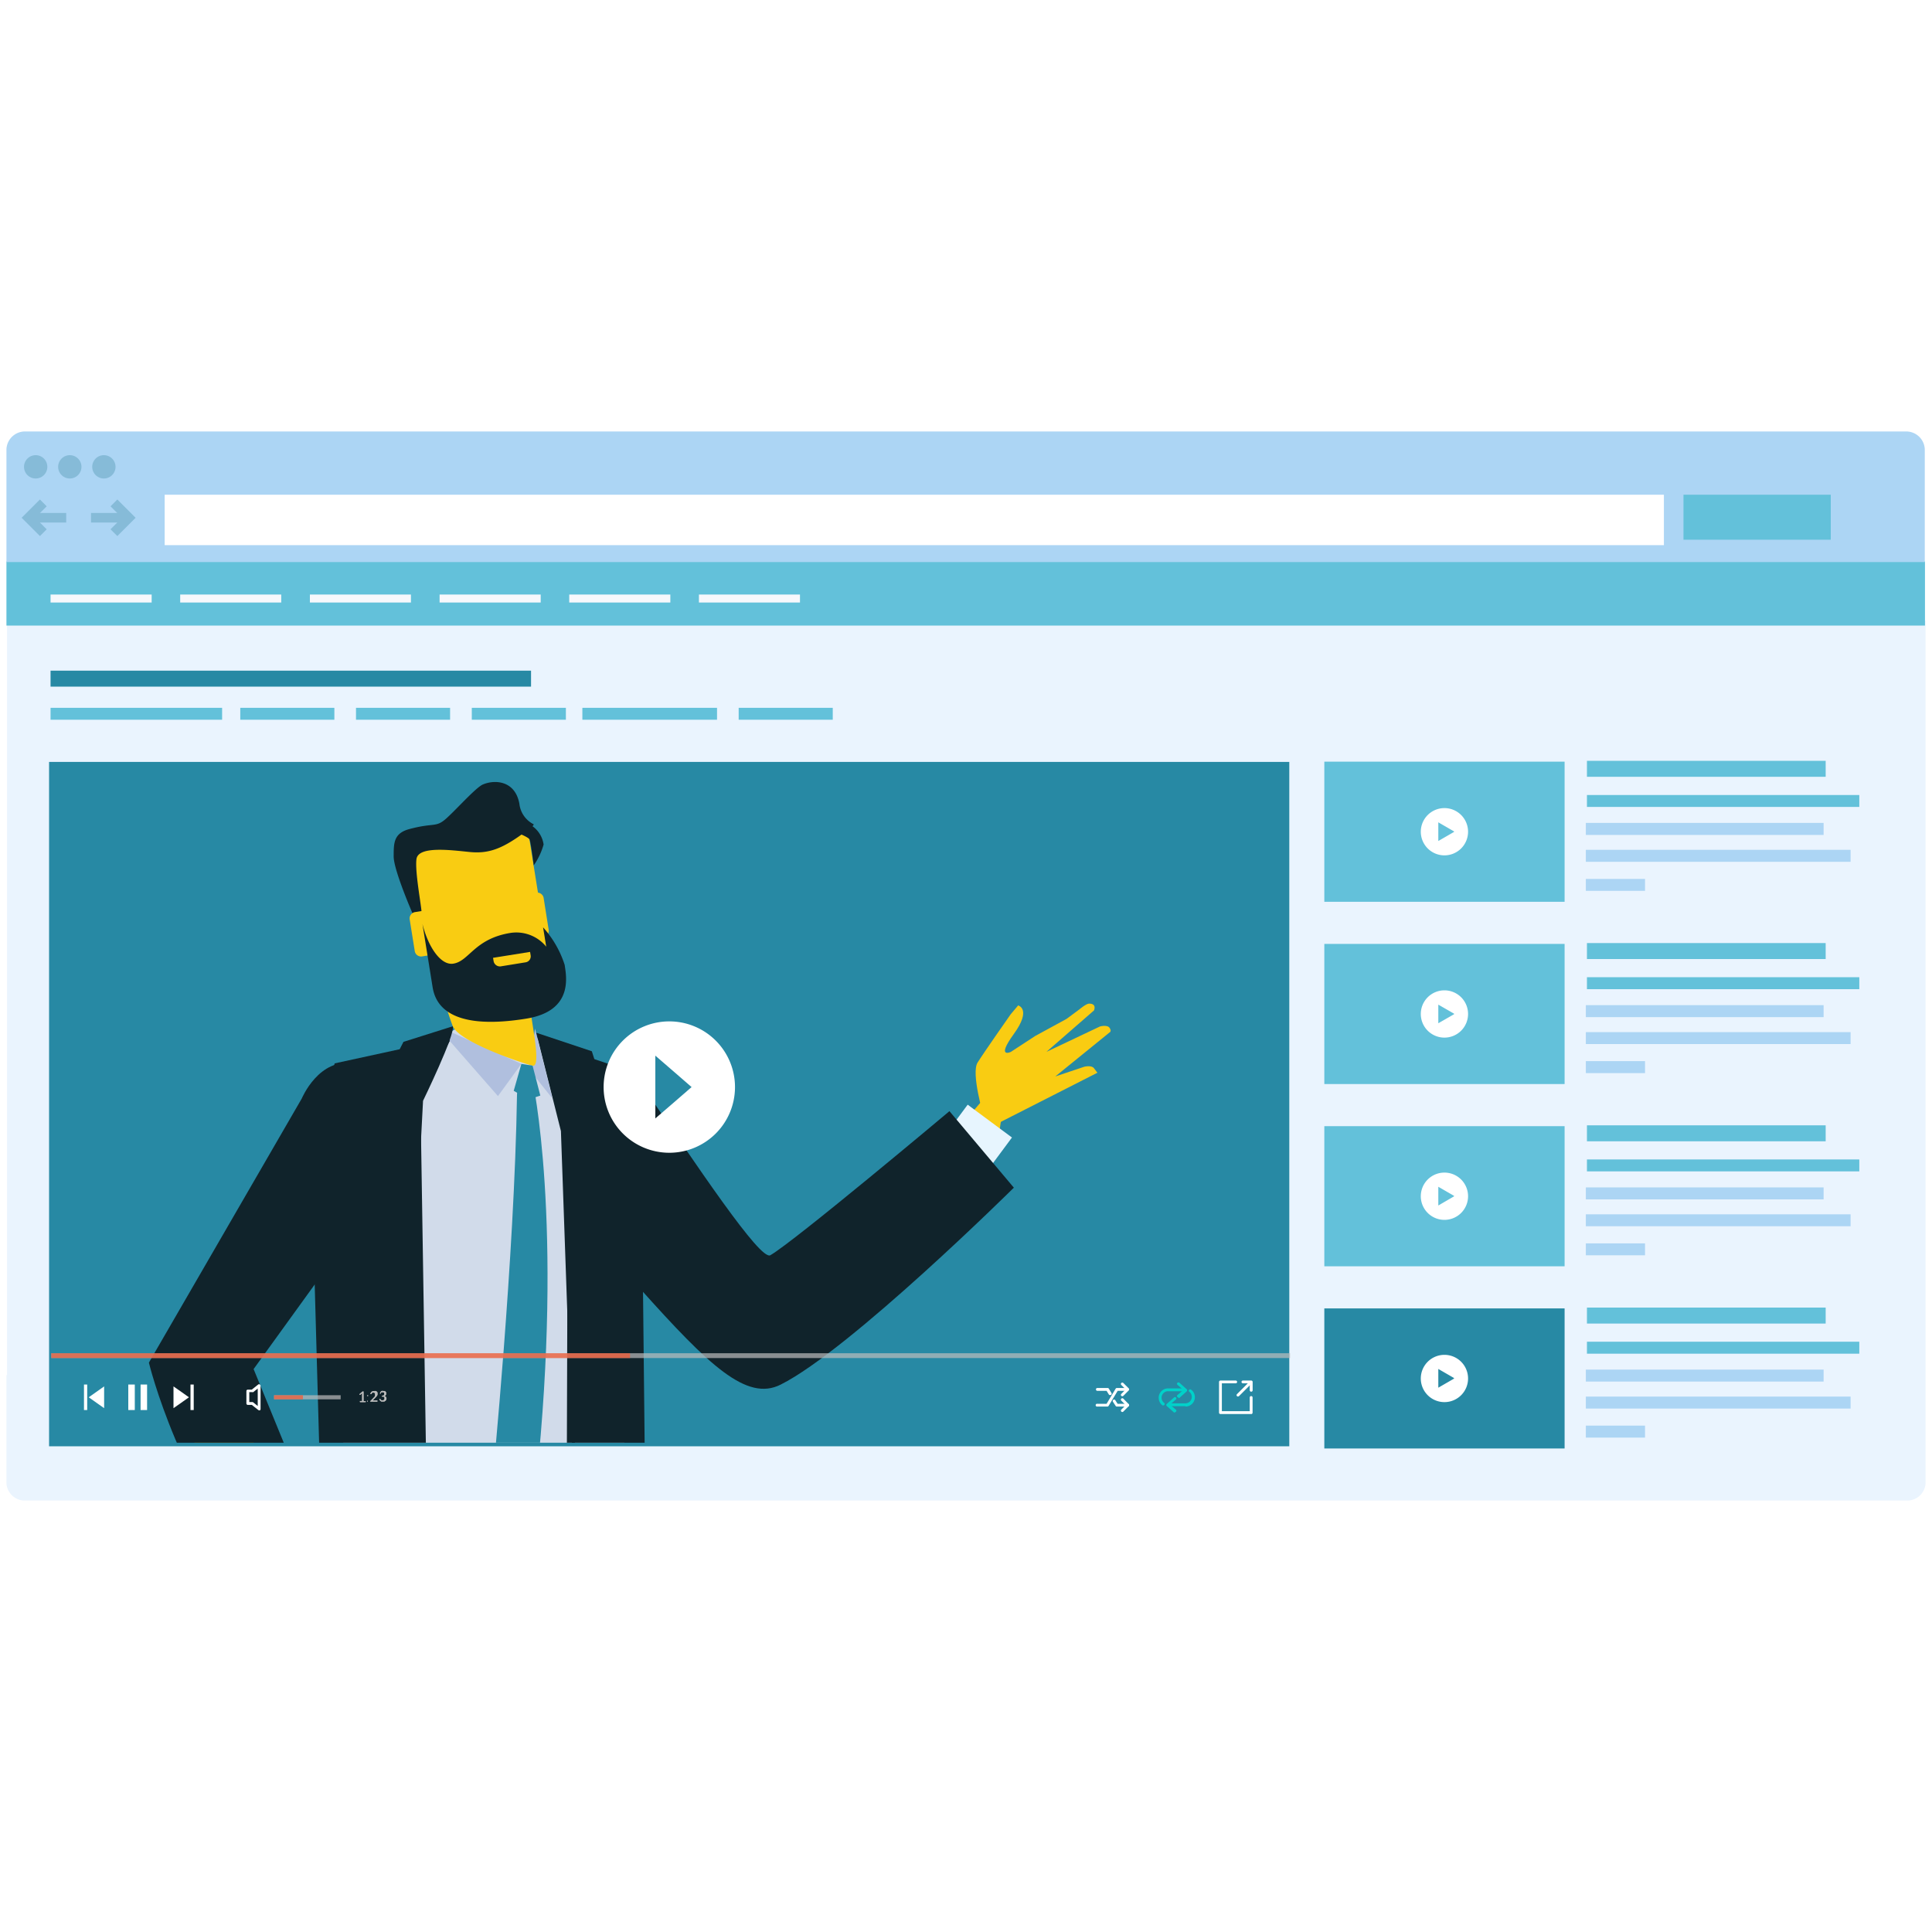 <svg xmlns="http://www.w3.org/2000/svg" xmlns:xlink="http://www.w3.org/1999/xlink" viewBox="0 0 300 300"><defs><style>.cls-1{mask:url(#mask);filter:url(#luminosity-noclip-2);}.cls-2{mix-blend-mode:multiply;fill:url(#linear-gradient);}.cls-3{fill:none;}.cls-4{fill:#eaf4fe;}.cls-5{fill:#63c1da;}.cls-6{fill:#f7f8fc;}.cls-7{fill:#2789a4;}.cls-8{fill:#acd5f4;}.cls-9{fill:#fff;}.cls-10{fill:#86bbd8;}.cls-11{clip-path:url(#clip-path);}.cls-12{fill:#f9cc12;}.cls-13{fill:#e7f5fe;}.cls-14{fill:#10232b;}.cls-15{fill:#d1dbea;}.cls-16{fill:#b0bfde;}.cls-17{mask:url(#mask-2);}.cls-18{fill:url(#linear-gradient-2);}.cls-19,.cls-22{fill:#bcbcbc;}.cls-19,.cls-20{opacity:0.7;}.cls-20{fill:#f95830;}.cls-21{fill:#00d1c9;}.cls-23{filter:url(#luminosity-noclip);}</style><filter id="luminosity-noclip" x="7.65" y="-14109.39" width="192.57" height="32766" filterUnits="userSpaceOnUse" color-interpolation-filters="sRGB"><feFlood flood-color="#fff" result="bg"/><feBlend in="SourceGraphic" in2="bg"/></filter><mask id="mask" x="7.65" y="-14109.39" width="192.57" height="32766" maskUnits="userSpaceOnUse"><g class="cls-23"/></mask><linearGradient id="linear-gradient" x1="103.94" y1="224.57" x2="103.94" y2="209.36" gradientUnits="userSpaceOnUse"><stop offset="0" stop-color="#fff"/><stop offset="1"/></linearGradient><clipPath id="clip-path"><rect class="cls-3" x="9.88" y="118.31" width="186.34" height="105.71"/></clipPath><filter id="luminosity-noclip-2" x="7.65" y="209.36" width="192.57" height="15.21" filterUnits="userSpaceOnUse" color-interpolation-filters="sRGB"><feFlood flood-color="#fff" result="bg"/><feBlend in="SourceGraphic" in2="bg"/></filter><mask id="mask-2" x="7.65" y="209.36" width="192.57" height="15.21" maskUnits="userSpaceOnUse"><g class="cls-1"><rect class="cls-2" x="7.65" y="209.36" width="192.57" height="15.21"/></g></mask><linearGradient id="linear-gradient-2" x1="103.94" y1="224.57" x2="103.94" y2="209.36" gradientUnits="userSpaceOnUse"><stop offset="0"/><stop offset="1" stop-color="#231f20"/></linearGradient></defs><g id="_2_WAVE" data-name="2 WAVE"><path class="cls-4" d="M1.09,96.34V213.51H1v16.76A2.84,2.84,0,0,0,4,233h292a2.84,2.84,0,0,0,3-2.69v-2.12H299V96.34Z"/><rect class="cls-5" x="1" y="87.18" width="297.91" height="9.96"/><rect class="cls-6" x="7.85" y="92.32" width="15.7" height="1.24"/><rect class="cls-6" x="27.98" y="92.32" width="15.69" height="1.24"/><rect class="cls-6" x="48.12" y="92.32" width="15.69" height="1.24"/><rect class="cls-6" x="68.26" y="92.32" width="15.7" height="1.24"/><rect class="cls-6" x="88.39" y="92.32" width="15.7" height="1.24"/><rect class="cls-6" x="108.53" y="92.32" width="15.69" height="1.24"/><rect class="cls-7" x="7.85" y="104.14" width="74.61" height="2.48"/><rect class="cls-5" x="7.85" y="109.91" width="26.64" height="1.85"/><rect class="cls-5" x="37.31" y="109.91" width="14.61" height="1.85"/><rect class="cls-5" x="55.28" y="109.91" width="14.61" height="1.85"/><rect class="cls-5" x="73.26" y="109.91" width="14.61" height="1.85"/><rect class="cls-5" x="90.43" y="109.91" width="20.91" height="1.85"/><rect class="cls-5" x="114.7" y="109.91" width="14.61" height="1.85"/><rect class="cls-7" x="7.62" y="118.31" width="192.58" height="106.27"/><rect class="cls-5" x="246.42" y="118.14" width="37.07" height="2.48"/><rect class="cls-5" x="246.42" y="123.45" width="42.29" height="1.85"/><rect class="cls-8" x="246.25" y="127.78" width="36.92" height="1.87"/><rect class="cls-8" x="246.25" y="131.96" width="41.11" height="1.86"/><rect class="cls-8" x="246.25" y="136.48" width="9.19" height="1.85"/><rect class="cls-5" x="205.64" y="118.27" width="37.31" height="21.76"/><path class="cls-9" d="M224.29,125.48a3.67,3.67,0,1,0,3.67,3.67A3.67,3.67,0,0,0,224.29,125.48Zm1.49,3.7-2.44,1.41h0v-2.9h0l2.44,1.41s0,0,0,0A.07.07,0,0,1,225.78,129.18Z"/><rect class="cls-5" x="246.42" y="146.44" width="37.07" height="2.48"/><rect class="cls-5" x="246.42" y="151.74" width="42.29" height="1.86"/><rect class="cls-8" x="246.25" y="156.08" width="36.92" height="1.86"/><rect class="cls-8" x="246.25" y="160.27" width="41.11" height="1.85"/><rect class="cls-8" x="246.25" y="164.77" width="9.19" height="1.86"/><rect class="cls-5" x="205.64" y="146.57" width="37.31" height="21.76"/><path class="cls-9" d="M224.29,153.78a3.67,3.67,0,1,0,3.67,3.67A3.67,3.67,0,0,0,224.29,153.78Zm1.49,3.71-2.44,1.4,0,0V156l0,0,2.44,1.4,0,0S225.81,157.47,225.78,157.49Z"/><rect class="cls-5" x="246.42" y="174.74" width="37.07" height="2.48"/><rect class="cls-5" x="246.42" y="180.04" width="42.29" height="1.85"/><rect class="cls-8" x="246.25" y="184.38" width="36.92" height="1.86"/><rect class="cls-8" x="246.25" y="188.56" width="41.11" height="1.85"/><rect class="cls-8" x="246.25" y="193.07" width="9.19" height="1.85"/><rect class="cls-5" x="205.64" y="174.87" width="37.31" height="21.76"/><path class="cls-9" d="M224.29,182.08a3.67,3.67,0,1,0,3.67,3.67A3.67,3.67,0,0,0,224.29,182.08Zm1.49,3.69-2.44,1.42h0v-2.91l0,0,2.44,1.41,0,0S225.81,185.77,225.78,185.77Z"/><rect class="cls-5" x="246.42" y="203.04" width="37.07" height="2.48"/><rect class="cls-5" x="246.42" y="208.34" width="42.29" height="1.86"/><rect class="cls-8" x="246.25" y="212.67" width="36.92" height="1.86"/><rect class="cls-8" x="246.25" y="216.86" width="41.11" height="1.86"/><rect class="cls-8" x="246.25" y="221.37" width="9.19" height="1.86"/><rect class="cls-7" x="205.64" y="203.17" width="37.31" height="21.75"/><path class="cls-9" d="M224.29,210.38a3.67,3.67,0,1,0,3.67,3.68A3.67,3.67,0,0,0,224.29,210.38Zm1.49,3.69-2.44,1.41,0,0v-2.91l0,0,2.44,1.41s0,0,0,0Z"/><path class="cls-8" d="M295.91,67H4a2.88,2.88,0,0,0-3,2.79V87.28H298.88V69.83A2.88,2.88,0,0,0,295.91,67Z"/><path class="cls-10" d="M7.35,72.49a1.81,1.81,0,1,1-1.81-1.81A1.81,1.81,0,0,1,7.35,72.49Z"/><path class="cls-10" d="M12.65,72.49a1.81,1.81,0,1,1-1.81-1.81A1.81,1.81,0,0,1,12.65,72.49Z"/><path class="cls-10" d="M17.94,72.49a1.81,1.81,0,1,1-1.8-1.81A1.81,1.81,0,0,1,17.94,72.49Z"/><rect class="cls-9" x="25.57" y="76.82" width="232.8" height="7.83"/><polygon class="cls-10" points="6.2 83.24 3.36 80.4 6.2 77.56 7.25 78.62 5.47 80.4 7.25 82.19 6.2 83.24"/><rect class="cls-10" x="5.04" y="79.65" width="5.24" height="1.49"/><polygon class="cls-10" points="18.22 83.24 17.16 82.19 18.95 80.4 17.16 78.62 18.22 77.56 21.06 80.4 18.22 83.24"/><rect class="cls-10" x="14.13" y="79.65" width="5.24" height="1.49"/><rect class="cls-5" x="261.41" y="76.82" width="22.87" height="6.99"/><g class="cls-11"><polyline class="cls-12" points="49.55 263.45 43.97 259.16 43.35 258.3 44.4 257.07 45.72 257.44 46.07 253.43 52.61 253.25 56.1 252.2 51.49 262.51"/><path class="cls-12" d="M38,221.64l18,30.06s-1.37,3.79-2.83,1.45c-.18-.27,1-.9-.22-1.84-5-3.75-13.73-10.34-17.76-15.59-5.3-6.89-5.54-16.11-5.54-16.11Z"/><rect class="cls-13" x="42.69" y="238.5" width="7.97" height="8.79" transform="matrix(0.82, -0.57, 0.57, 0.82, -129.48, 69.27)"/><path class="cls-14" d="M57.91,186.94,39.38,212.59l11.78,28.78s-7.78,7.7-9.49,5.75c-13.79-15.66-18.55-35.53-18.55-35.53l23.73-41s2.7-6.49,8.13-5.41C65.82,167.39,59.21,184.17,57.91,186.94Z"/><path class="cls-14" d="M79.22,260.05s-4.57,37.16-9.38,56.37c-4.3,17.2-16-7.3-16-7.3l2.56-69.7,28.39-2S83.05,241.7,79.22,260.05Z"/><path class="cls-14" d="M71.86,232.66s5.93,71,7.26,74.87c4.49,13.07,15.4,5.43,16.76,1s1.06-27.78.47-51.5C96.07,245.64,93,232.14,93,232.14Z"/><path class="cls-14" d="M77.22,287.27a274.17,274.17,0,0,1,2.19,30.78c.09,11.73,2.67,42.55,4.86,61.65.13,1.17,9.31.06,9.31.06s2.88-63.71,3.56-75.74S84.35,278.52,77.22,287.27Z"/><path class="cls-12" d="M132.85,191.23s8.58-7.09,20.89-21.78c4.16-5,2.12.42,1.41,6.65s-12.25,18.56-24.94,22S132.85,191.23,132.85,191.23Z"/><path class="cls-12" d="M152.75,173.33s-2-6.67-.95-8.34,5.13-7.48,5.13-7.48l1.17-1.39s2.14.55-.67,4.43-.47,2.79-.47,2.79l3.78-2.47,4.86-2.65,2-1.48s1.09-.92,1.52-.9c1.25,0,.75,1.06.75,1.06l-7.38,6.43,8.31-3.94s1.14-.32,1.5.22,0,.7,0,.7l-8.43,6.84,4.5-1.51s1.13-.28,1.5.23.54.7.54.7L153.84,175Z"/><rect class="cls-13" x="148.2" y="172.59" width="6.89" height="8.56" transform="translate(-80.75 193.3) rotate(-53.44)"/><path class="cls-14" d="M81.49,173.77S80.4,179,99.43,200.14C110.06,212,115.94,217.67,121.22,215c10.76-5.38,36.21-30.58,36.21-30.58l-10-11.88s-24.11,20.25-27.81,22.37c-1.56.89-11.15-13.5-21-28C96.9,164.27,82.78,172.34,81.49,173.77Z"/><path class="cls-15" d="M97.32,169l-14.06-7.84-10.55-2.47L66.79,162s-12.35,7.4-13.59,7.4.42,69.17.42,69.17l31.68,1.09,11.54,1Z"/><polygon class="cls-14" points="87.91 260.59 88.18 175.63 83.67 161.61 99.49 166.85 100.4 252.44 87.91 260.59"/><polygon class="cls-14" points="70.08 161.18 65.28 170.38 66.19 228.02 62.4 261.13 50.45 256.25 48.27 178.05 51.97 165.12 70.08 161.18"/><polygon class="cls-14" points="89.84 211.82 94.69 178.34 91.44 175.9 94.97 172.91 91.9 163.24 83.26 160.36 87.1 175.63 89 229.65 89.84 211.82"/><path class="cls-7" d="M82.68,167.68s4.85,22,.59,62.46c-.28,2.61-3.58,4.05-3.58,4.05L76.46,230s3.43-34.78,3.82-60C80.33,166.79,82.8,170.69,82.68,167.68Z"/><polygon class="cls-16" points="80.96 165.2 77.32 170.2 69.79 161.59 69.79 160.15 80.96 165.2"/><polygon class="cls-16" points="83.08 159.73 85.78 170.57 82.17 166.06 83.08 159.73"/><path class="cls-12" d="M68.56,153.19a37,37,0,0,0,1.75,6.17c1.13,2.52,10.89,5.76,12.39,6.12s-.38-7.57-.38-9.36c0-1.38-.88-1,.18-2.93Z"/><path class="cls-12" d="M85.23,149.17a2.82,2.82,0,0,1-2.34,3.25l-12.59,2a2.83,2.83,0,0,1-3.24-2.35l-3-18.64a2.84,2.84,0,0,1,2.35-3.25l12.58-2a2.84,2.84,0,0,1,3.25,2.34Z"/><path class="cls-14" d="M82.88,134.37a10.71,10.71,0,0,0,1.53-3.23,4.22,4.22,0,0,0-2.34-3.21c-1.53-.59-2.45,1.11-2.45,1.11s2.43.88,2.62,1.33S82.88,134.37,82.88,134.37Z"/><path class="cls-14" d="M64.13,142s-3-6.86-3-9,0-3.65,2.54-4.29c3.78-1,4-.16,5.64-1.63s4.58-4.8,5.68-5.27c1.85-.78,5-.62,5.66,3A4.05,4.05,0,0,0,82.88,128c-.1.35-.75.77-1.87,1.57-3.22,2.31-5.26,3-8.05,2.73s-8-1-8.29,1.09.94,8.1.79,8.6S64.66,142.32,64.13,142Z"/><path class="cls-12" d="M69,147a1,1,0,0,1-.79,1.08l-2.72.44a1,1,0,0,1-1.08-.79l-.8-5a1,1,0,0,1,.78-1.09l2.72-.43a.93.93,0,0,1,1.08.78Z"/><path class="cls-12" d="M85.2,144.39a.94.94,0,0,1-.78,1.09l-2.71.43a.94.94,0,0,1-1.09-.78l-.79-5a1,1,0,0,1,.78-1.08l2.72-.44a1,1,0,0,1,1.08.79Z"/><path class="cls-14" d="M65.6,143.48s1.18,7.34,1.57,9.78c.36,2.22,2,6.93,14.51,4.92,7.4-1.18,6.26-6.57,6-8.36A16,16,0,0,0,84.33,144s.49,3,.49,3a6,6,0,0,0-5.53-2.14c-5.67.91-6.43,4.43-8.94,4.78C68.42,149.91,66.47,147,65.6,143.48Z"/><path class="cls-12" d="M77.73,150.06l3.88-.63a.94.94,0,0,0,.79-1.08l-.09-.54-5.75.92.09.54A1,1,0,0,0,77.73,150.06Z"/><polygon class="cls-7" points="82.7 165.48 80.96 165.2 79.77 169.38 82.1 170.72 83.9 170.12 82.7 165.48"/><path class="cls-14" d="M70.31,159.36c.41,1.23-4.62,11.57-4.62,11.57l-2.6,49.53-5.58-41.57,2.71-3.53-3-3,5.43-10.58Z"/></g><g class="cls-17"><rect class="cls-18" x="7.65" y="209.36" width="192.57" height="15.21"/></g><rect class="cls-19" x="7.96" y="210.13" width="192.36" height="0.75"/><rect class="cls-20" x="7.96" y="210.13" width="89.87" height="0.75"/><rect class="cls-19" x="42.55" y="216.65" width="10.35" height="0.64"/><rect class="cls-20" x="42.55" y="216.65" width="4.49" height="0.64"/><path class="cls-9" d="M40.25,219a.36.36,0,0,1-.15-.06l-1-.79h-.62a.22.22,0,0,1-.22-.23V216a.22.22,0,0,1,.22-.22h.62l1-.8a.21.21,0,0,1,.24,0,.23.23,0,0,1,.12.2v3.62a.22.22,0,0,1-.12.2l-.09,0Zm-1.54-1.29h.47a.22.22,0,0,1,.14.05l.7.56v-2.71l-.7.56a.23.23,0,0,1-.14,0h-.47v1.5Z"/><path class="cls-9" d="M175.05,218.41h-1.63a.21.21,0,0,1-.18-.1l-.42-.64a.22.22,0,0,1,.06-.31.21.21,0,0,1,.3.06l.36.56h1.51a.22.22,0,1,1,0,.43Z"/><path class="cls-9" d="M172.36,216.63a.2.2,0,0,1-.18-.1l-.35-.56H170.4a.22.22,0,0,1-.22-.23.21.21,0,0,1,.22-.21H172a.2.2,0,0,1,.18.1l.41.68a.22.22,0,0,1-.07.3l-.12,0Z"/><path class="cls-9" d="M172,218.41H170.4a.22.22,0,1,1,0-.43h1.43l1.41-2.35a.2.2,0,0,1,.18-.1h1.63a.21.21,0,0,1,.22.21.22.22,0,0,1-.22.23h-1.5l-1.41,2.34a.22.22,0,0,1-.18.1Z"/><path class="cls-9" d="M174.28,216.81a.23.23,0,0,1-.16-.06.21.21,0,0,1,0-.31l.69-.69-.69-.69a.21.21,0,0,1,0-.31.23.23,0,0,1,.31,0l.84.84a.23.23,0,0,1,0,.31l-.84.85a.26.26,0,0,1-.15.06Z"/><path class="cls-9" d="M174.28,219.26a.24.24,0,0,1-.16-.07.21.21,0,0,1,0-.31l.69-.69-.69-.69a.22.22,0,0,1,0-.32.23.23,0,0,1,.31,0l.84.86a.22.22,0,0,1,0,.3l-.84.85a.29.29,0,0,1-.15.07Z"/><path class="cls-21" d="M183,217a.23.23,0,0,1-.17-.07.21.21,0,0,1,0-.31l.92-.79-.92-.8a.21.21,0,0,1,0-.31.23.23,0,0,1,.32,0l1.12,1a.24.24,0,0,1,.07.17.26.26,0,0,1-.07.16l-1.12,1a.21.21,0,0,1-.15.05Z"/><path class="cls-21" d="M180.62,218.25a.24.24,0,0,1-.14-.05,1.47,1.47,0,0,1-.56-1.15,1.45,1.45,0,0,1,1.45-1.46h2.55a.22.22,0,0,1,0,.44h-2.55a1,1,0,0,0-1,1,1,1,0,0,0,.4.81.22.22,0,0,1-.13.39Z"/><path class="cls-21" d="M182.45,219.33a.24.24,0,0,1-.15,0l-1.12-1a.23.23,0,0,1-.08-.16.23.23,0,0,1,.08-.17l1.12-1a.21.21,0,0,1,.3,0,.21.21,0,0,1,0,.31l-.93.8.93.79a.21.21,0,0,1,0,.31.16.16,0,0,1-.15.07Z"/><path class="cls-21" d="M184.06,218.35h-2.55a.22.22,0,0,1,0-.44h2.55a1,1,0,0,0,1-1,1,1,0,0,0-.4-.81.2.2,0,0,1,0-.3.21.21,0,0,1,.31,0,1.44,1.44,0,0,1,.57,1.15,1.46,1.46,0,0,1-1.46,1.46Z"/><path class="cls-9" d="M194.28,219.57h-4.77a.22.22,0,0,1-.22-.21v-4.77a.22.22,0,0,1,.22-.22h2.37a.22.22,0,0,1,.22.22.22.22,0,0,1-.22.21h-2.15v4.33h4.33V217a.22.22,0,1,1,.44,0v2.37a.22.22,0,0,1-.22.21Z"/><path class="cls-9" d="M194.28,216.1a.22.22,0,0,1-.22-.22V214.8H193a.22.22,0,0,1-.22-.21.22.22,0,0,1,.22-.22h1.29a.22.22,0,0,1,.22.22v1.29a.22.22,0,0,1-.22.22Z"/><path class="cls-9" d="M192.23,216.85a.22.22,0,0,1-.15-.06.21.21,0,0,1,0-.31l1.87-1.87a.23.23,0,0,1,.31,0,.21.21,0,0,1,0,.31l-1.87,1.87a.25.25,0,0,1-.16.06Z"/><polygon class="cls-9" points="29.34 216.97 28.14 217.82 26.94 218.66 26.94 216.97 26.94 215.28 28.14 216.12 29.34 216.97"/><rect class="cls-9" x="29.58" y="214.99" width="0.5" height="3.96"/><polygon class="cls-9" points="13.78 216.97 14.98 217.82 16.17 218.66 16.17 216.97 16.17 215.28 14.98 216.12 13.78 216.97"/><rect class="cls-9" x="13.04" y="214.99" width="0.5" height="3.96"/><rect class="cls-9" x="19.92" y="214.99" width="1.01" height="3.96"/><rect class="cls-9" x="21.83" y="214.99" width="1.01" height="3.96"/><path class="cls-22" d="M55.88,217.55h.35v-1.23l-.29.26h-.08s0,0,0,0l-.06-.08.49-.43h.16v1.5h.33v.15h-.88Z"/><path class="cls-22" d="M57,216.72a.14.14,0,0,1,0-.06.05.05,0,0,1,0,0l0,0h.11l.05,0,0,0a.13.13,0,0,1,0,.06.07.07,0,0,1,0,.05l0,0-.05,0h-.11l0,0s0,0,0,0A.08.08,0,0,1,57,216.72Zm0,.86a.14.14,0,0,1,0-.06s0,0,0,0,0,0,0,0l.06,0,0,0a.05.05,0,0,1,.05,0l0,0a.13.13,0,0,1,0,.06.07.07,0,0,1,0,0l0,.05-.05,0,0,0-.06,0,0,0a.05.05,0,0,1,0-.05A.08.08,0,0,1,57,217.58Z"/><path class="cls-22" d="M58.15,216a.64.64,0,0,1,.2,0,.38.38,0,0,1,.15.09.38.38,0,0,1,.11.14.45.45,0,0,1,0,.2.51.51,0,0,1,0,.17.64.64,0,0,1-.08.14.49.49,0,0,1-.11.14.86.86,0,0,1-.13.14l-.43.45.09,0h.65l0,0s0,0,0,.05v.12h-1.1v-.07a.08.08,0,0,1,0,0s0,0,0,0l.52-.53.12-.13.1-.12a1.12,1.12,0,0,0,0-.13.35.35,0,0,0,0-.13.29.29,0,0,0,0-.14.16.16,0,0,0-.06-.08l-.09-.06-.12,0-.11,0-.1.05-.07.08a.42.42,0,0,0,0,.1s0,0,0,0h-.18a.48.48,0,0,1,.07-.21.53.53,0,0,1,.11-.15l.16-.08A.64.64,0,0,1,58.15,216Z"/><path class="cls-22" d="M59.5,216a.64.64,0,0,1,.2,0,.37.37,0,0,1,.25.22.31.31,0,0,1,0,.17.59.59,0,0,1,0,.14l-.06.11a.34.34,0,0,1-.09.08l-.12.05a.41.41,0,0,1,.24.14.37.37,0,0,1,.09.25.46.46,0,0,1-.05.21.57.57,0,0,1-.12.15.48.48,0,0,1-.17.1.78.78,0,0,1-.22,0,.72.72,0,0,1-.22,0,.42.42,0,0,1-.16-.09.85.85,0,0,1-.11-.14.67.67,0,0,1-.06-.17l.09,0h.08l0,0v0h0l0,.07a.24.24,0,0,0,.06.08.33.33,0,0,0,.1.06.32.32,0,0,0,.14,0,.33.33,0,0,0,.15,0,.3.3,0,0,0,.11-.07.61.61,0,0,0,.07-.1.52.52,0,0,0,0-.11.51.51,0,0,0,0-.13.24.24,0,0,0-.06-.09.4.4,0,0,0-.13-.07l-.21,0v-.15a.44.44,0,0,0,.17,0,.26.26,0,0,0,.13-.06.22.22,0,0,0,.07-.09.37.37,0,0,0,0-.12.27.27,0,0,0,0-.12.24.24,0,0,0-.06-.09l-.09-.05-.12,0-.11,0a.19.19,0,0,0-.09.05l-.07.08s0,.07,0,.1a.08.08,0,0,1,0,0H59a.65.65,0,0,1,.06-.21.57.57,0,0,1,.12-.15l.16-.08A.63.63,0,0,1,59.5,216Z"/><path class="cls-22" d="M55.88,217.55h.35v-1.23l-.29.26h-.08s0,0,0,0l-.06-.08.49-.43h.16v1.5h.33v.15h-.88Z"/><path class="cls-22" d="M57,216.72a.14.14,0,0,1,0-.06.05.05,0,0,1,0,0l0,0h.11l.05,0,0,0a.13.13,0,0,1,0,.06.07.07,0,0,1,0,.05l0,0-.05,0h-.11l0,0s0,0,0,0A.08.08,0,0,1,57,216.72Zm0,.86a.14.14,0,0,1,0-.06s0,0,0,0,0,0,0,0l.06,0,0,0a.05.05,0,0,1,.05,0l0,0a.13.13,0,0,1,0,.06.07.07,0,0,1,0,0l0,.05-.05,0,0,0-.06,0,0,0a.05.05,0,0,1,0-.05A.08.08,0,0,1,57,217.58Z"/><path class="cls-22" d="M58.15,216a.64.64,0,0,1,.2,0,.38.38,0,0,1,.15.09.38.38,0,0,1,.11.14.45.45,0,0,1,0,.2.51.51,0,0,1,0,.17.64.64,0,0,1-.08.14.49.49,0,0,1-.11.14.86.86,0,0,1-.13.14l-.43.45.09,0h.65l0,0s0,0,0,.05v.12h-1.1v-.07a.08.08,0,0,1,0,0s0,0,0,0l.52-.53.12-.13.1-.12a1.12,1.12,0,0,0,0-.13.35.35,0,0,0,0-.13.29.29,0,0,0,0-.14.16.16,0,0,0-.06-.08l-.09-.06-.12,0-.11,0-.1.05-.07.08a.42.42,0,0,0,0,.1s0,0,0,0h-.18a.48.48,0,0,1,.07-.21.53.53,0,0,1,.11-.15l.16-.08A.64.64,0,0,1,58.15,216Z"/><path class="cls-22" d="M59.5,216a.64.64,0,0,1,.2,0,.37.37,0,0,1,.25.22.31.31,0,0,1,0,.17.59.59,0,0,1,0,.14l-.06.11a.34.34,0,0,1-.09.08l-.12.05a.41.41,0,0,1,.24.14.37.37,0,0,1,.09.25.46.46,0,0,1-.05.21.57.57,0,0,1-.12.15.48.48,0,0,1-.17.1.78.78,0,0,1-.22,0,.72.72,0,0,1-.22,0,.42.42,0,0,1-.16-.09.85.85,0,0,1-.11-.14.67.67,0,0,1-.06-.17l.09,0h.08l0,0v0h0l0,.07a.24.24,0,0,0,.06.08.33.33,0,0,0,.1.06.32.32,0,0,0,.14,0,.33.33,0,0,0,.15,0,.3.3,0,0,0,.11-.07.61.61,0,0,0,.07-.1.52.52,0,0,0,0-.11.51.51,0,0,0,0-.13.24.24,0,0,0-.06-.09.4.4,0,0,0-.13-.07l-.21,0v-.15a.44.44,0,0,0,.17,0,.26.26,0,0,0,.13-.06.22.22,0,0,0,.07-.09.37.37,0,0,0,0-.12.27.27,0,0,0,0-.12.24.24,0,0,0-.06-.09l-.09-.05-.12,0-.11,0a.19.19,0,0,0-.09.05l-.07.08s0,.07,0,.1a.08.08,0,0,1,0,0H59a.65.65,0,0,1,.06-.21.57.57,0,0,1,.12-.15l.16-.08A.63.63,0,0,1,59.5,216Z"/><path class="cls-9" d="M103.93,158.6a10.2,10.2,0,1,0,10.2,10.2A10.2,10.2,0,0,0,103.93,158.6Zm.65,12.64-2.82,2.43v-9.75l2.82,2.44,2.81,2.44Z"/></g></svg>